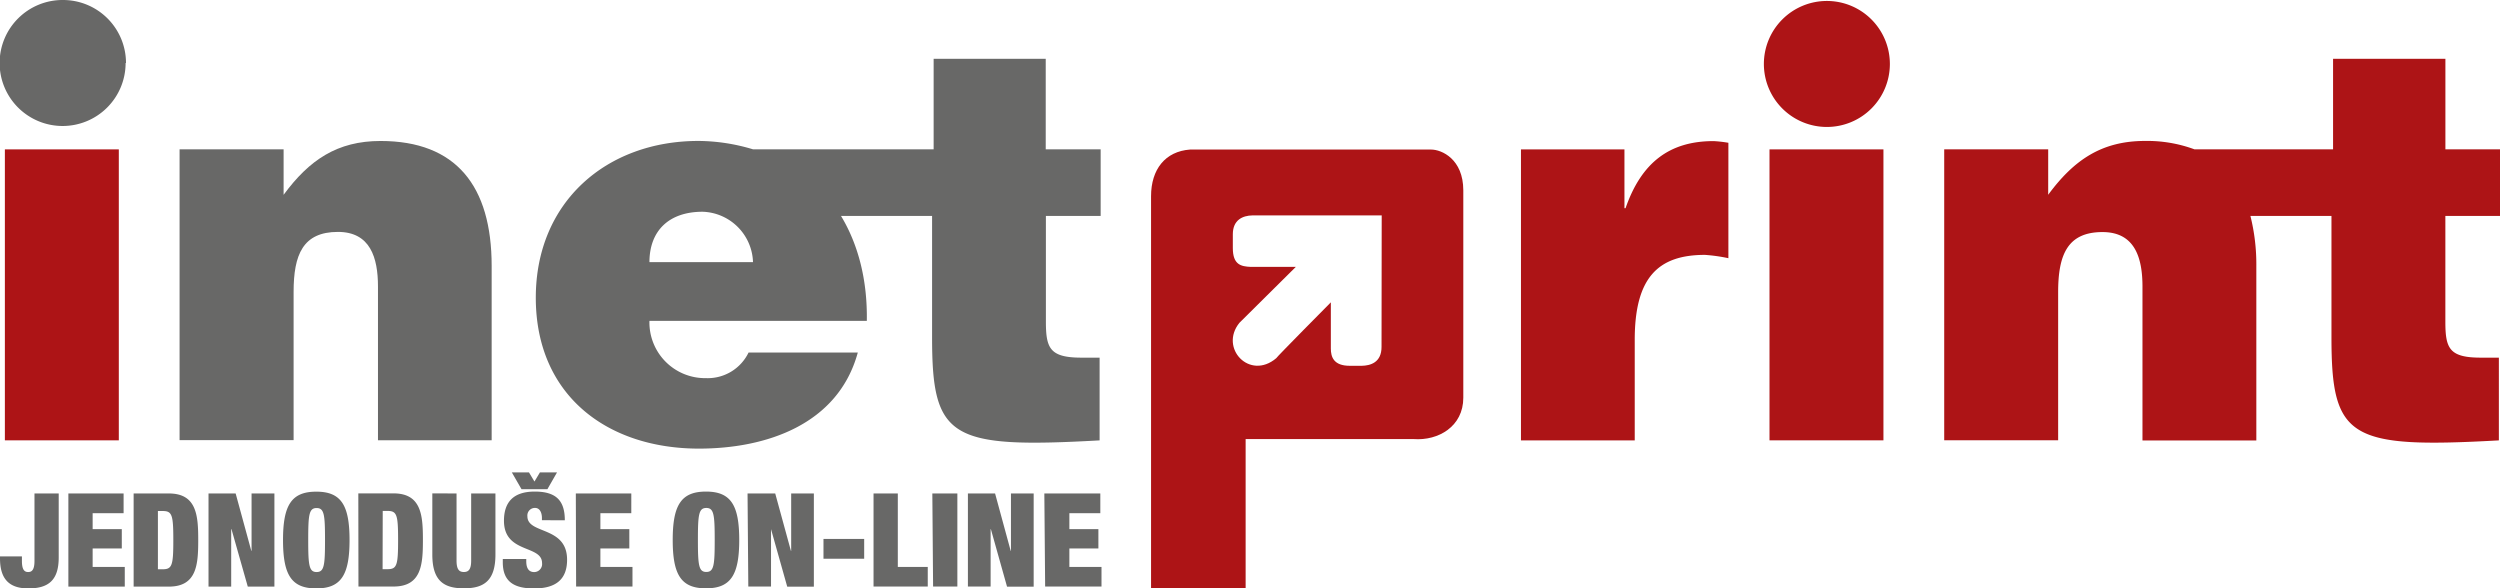 <?xml version="1.0" encoding="UTF-8"?> <svg xmlns="http://www.w3.org/2000/svg" id="Vrstva_1" data-name="Vrstva 1" viewBox="0 0 595.28 140.11"><defs><style>.cls-1{fill:#ad1416;}.cls-2{fill:#686867;}</style></defs><path class="cls-1" d="M340.76,35.61H283.37c-5.91.43-9.29,4.71-9.29,11.12v93.38H296.6V104.55h40c5.89.43,11.83-3,11.83-9.85V45.32C348.42,37.89,343.29,35.61,340.76,35.61Zm-11.8,47c0,3.76-2.72,4.45-4.7,4.49h-2.87c-3.82,0-4.5-2.09-4.5-4.11v-11s-13,13.11-13,13.3c-6.32,5.36-13.63-2.41-8.77-8.42l13.43-13.32H297.84c-2.33-.1-4.29-.49-4.29-4.49V55.78c0-3.42,2.35-4.45,4.68-4.49H329Z"></path><path class="cls-1" d="M435,.23a15,15,0,1,0,15,15A15,15,0,0,0,435,.23Z"></path><path class="cls-1" d="M387.06,49.58h-.26v-14H362.16v69.28h27.09V80.92c0-14.93,5.64-20.23,16.72-20.23a39.86,39.86,0,0,1,5.58.79V34a29.84,29.84,0,0,0-3.49-.4C397.51,33.58,390.82,38.74,387.06,49.58Z"></path><rect class="cls-1" x="421.34" y="35.57" width="27.13" height="69.28"></rect><path class="cls-1" d="M595.28,51.41V35.56h-13V14H555.53V35.56h-33a32.39,32.39,0,0,0-11.77-2c-10.29,0-16.93,4.5-23.06,12.82V35.56H462.94v69.28h27.13V69.57c0-8.89,2.22-14.31,10.56-14.31,7.69,0,9.52,6.08,9.52,13v36.62h27.11V63.33a47.54,47.54,0,0,0-1.41-11.92h19.3v29c0,24,4.29,26.43,39.86,24.45V85.16h-4.28c-7.57,0-8.46-2.23-8.46-8.61V51.41Z"></path><rect class="cls-1" x="1.16" y="35.57" width="27.13" height="69.28"></rect><path class="cls-2" d="M90,104.84V68.22c0-6.88-1.84-13-9.53-13-8.35,0-10.56,5.42-10.56,14.3v35.28H42.76V35.56H67.53V46.39c6.12-8.32,12.79-12.82,23.08-12.82,18,0,26.46,10.71,26.46,29.76v41.51Z"></path><path class="cls-2" d="M262.08,51.42V35.56H249V14H222.31V35.56h-43a45.57,45.57,0,0,0-13-2c-21.91,0-38.73,14.55-38.73,37.32,0,23.26,17,35.94,38.85,35.94,15.91,0,33.12-5.66,37.82-22.87H178.24a10.81,10.81,0,0,1-10.17,6.09,13.26,13.26,0,0,1-13.43-13.63H206.4c.16-9.62-2-18.13-6.15-25h21.69v29c0,24,4.3,26.44,39.89,24.45V85.16h-4.3c-7.57,0-8.49-2.24-8.49-8.61V51.42Zm-107.44,11c0-7.4,4.57-12,12.66-12a12.4,12.4,0,0,1,12,12Z"></path><path class="cls-2" d="M29.91,15A15,15,0,1,1,15,0a15,15,0,0,1,15,15"></path><path class="cls-2" d="M8.21,117.5v16.07c0,2.11-.62,2.64-1.5,2.64s-1.49-.53-1.49-2.64v-1.09H0v.46c0,4.63,1.91,7.17,6.75,7.17s7.23-2,7.23-7.36V117.5Zm8.07,22.18H29.71V135H22.06v-4.41H29V126H22.06v-3.8h7.37V117.5H16.28Zm21.32-18h1.15c2.23,0,2.52.94,2.52,6.93s-.29,6.94-2.52,6.94H37.6Zm-5.78,18H40.2c6.68,0,7-5.28,7-11.09s-.35-11.09-7-11.09H31.82Zm17.83,0h5.4V126h.07L59,139.68h6.34V117.5H59.9v13.67h-.06L56.11,117.5H49.65Zm17.74-11.09c0,8.3,2,11.52,7.92,11.52s7.92-3.22,7.92-11.52-2-11.52-7.92-11.52-7.92,3.23-7.92,11.52m6,0c0-6,.18-7.62,2-7.62s2,1.63,2,7.62-.19,7.62-2,7.62-2-1.62-2-7.62m17.74-6.93h1.15c2.23,0,2.51.94,2.51,6.93s-.28,6.94-2.51,6.94H91.1Zm-5.78,18H93.7c6.68,0,7-5.28,7-11.09s-.34-11.09-7-11.09H85.32Zm17.59-22.18v14.55c0,6.2,2.67,8.06,7.51,8.06s7.52-1.86,7.52-8.06V117.5h-5.78v16c0,2.14-.66,2.7-1.74,2.7s-1.74-.56-1.74-2.7v-16Zm31.55,6.4c0-4.75-2.14-6.83-7.17-6.83S120,119.52,120,124c0,7.87,9.07,5.69,9.07,10.07a1.91,1.91,0,0,1-1.86,2.15c-1.13,0-1.9-.69-1.9-2.58v-.53h-5.59v.78c0,4.6,2.67,6.23,7.45,6.23,5.1,0,7.86-2.1,7.86-6.83,0-8.11-9.45-6-9.45-10.35a1.8,1.8,0,0,1,1.82-2c1.11,0,1.64,1.1,1.64,2.41v.52Zm-10.31-7.39h6.16l2.29-4h-4.07l-1.3,2.17-1.3-2.17h-4.08Zm13,23.17h13.42V135h-7.64v-4.41h6.89V126h-6.89v-3.8h7.36V117.5H137.11Zm23-11.09c0,8.3,2,11.52,7.92,11.52s7.92-3.22,7.92-11.52-2-11.52-7.92-11.52-7.92,3.23-7.92,11.52m6,0c0-6,.19-7.62,2-7.62s2,1.63,2,7.62-.19,7.62-2,7.62-2-1.62-2-7.62m12,11.09h5.41V126h0l3.86,13.7h6.34V117.5h-5.4v13.67h-.06l-3.74-13.67H178Zm17.9-6.62h9.69v-4.71h-9.69Zm11.92,6.62h12.91V135h-7.13V117.5h-5.78Zm14.18,0h5.78V117.5H222Zm8.29,0h5.41V126h.06l3.85,13.7h6.34V117.5h-5.41v13.67h-.06l-3.72-13.67h-6.47Zm18.39,0h13.42V135h-7.65v-4.41h6.91V126h-6.91v-3.8h7.37V117.5H248.67Z"></path></svg> 